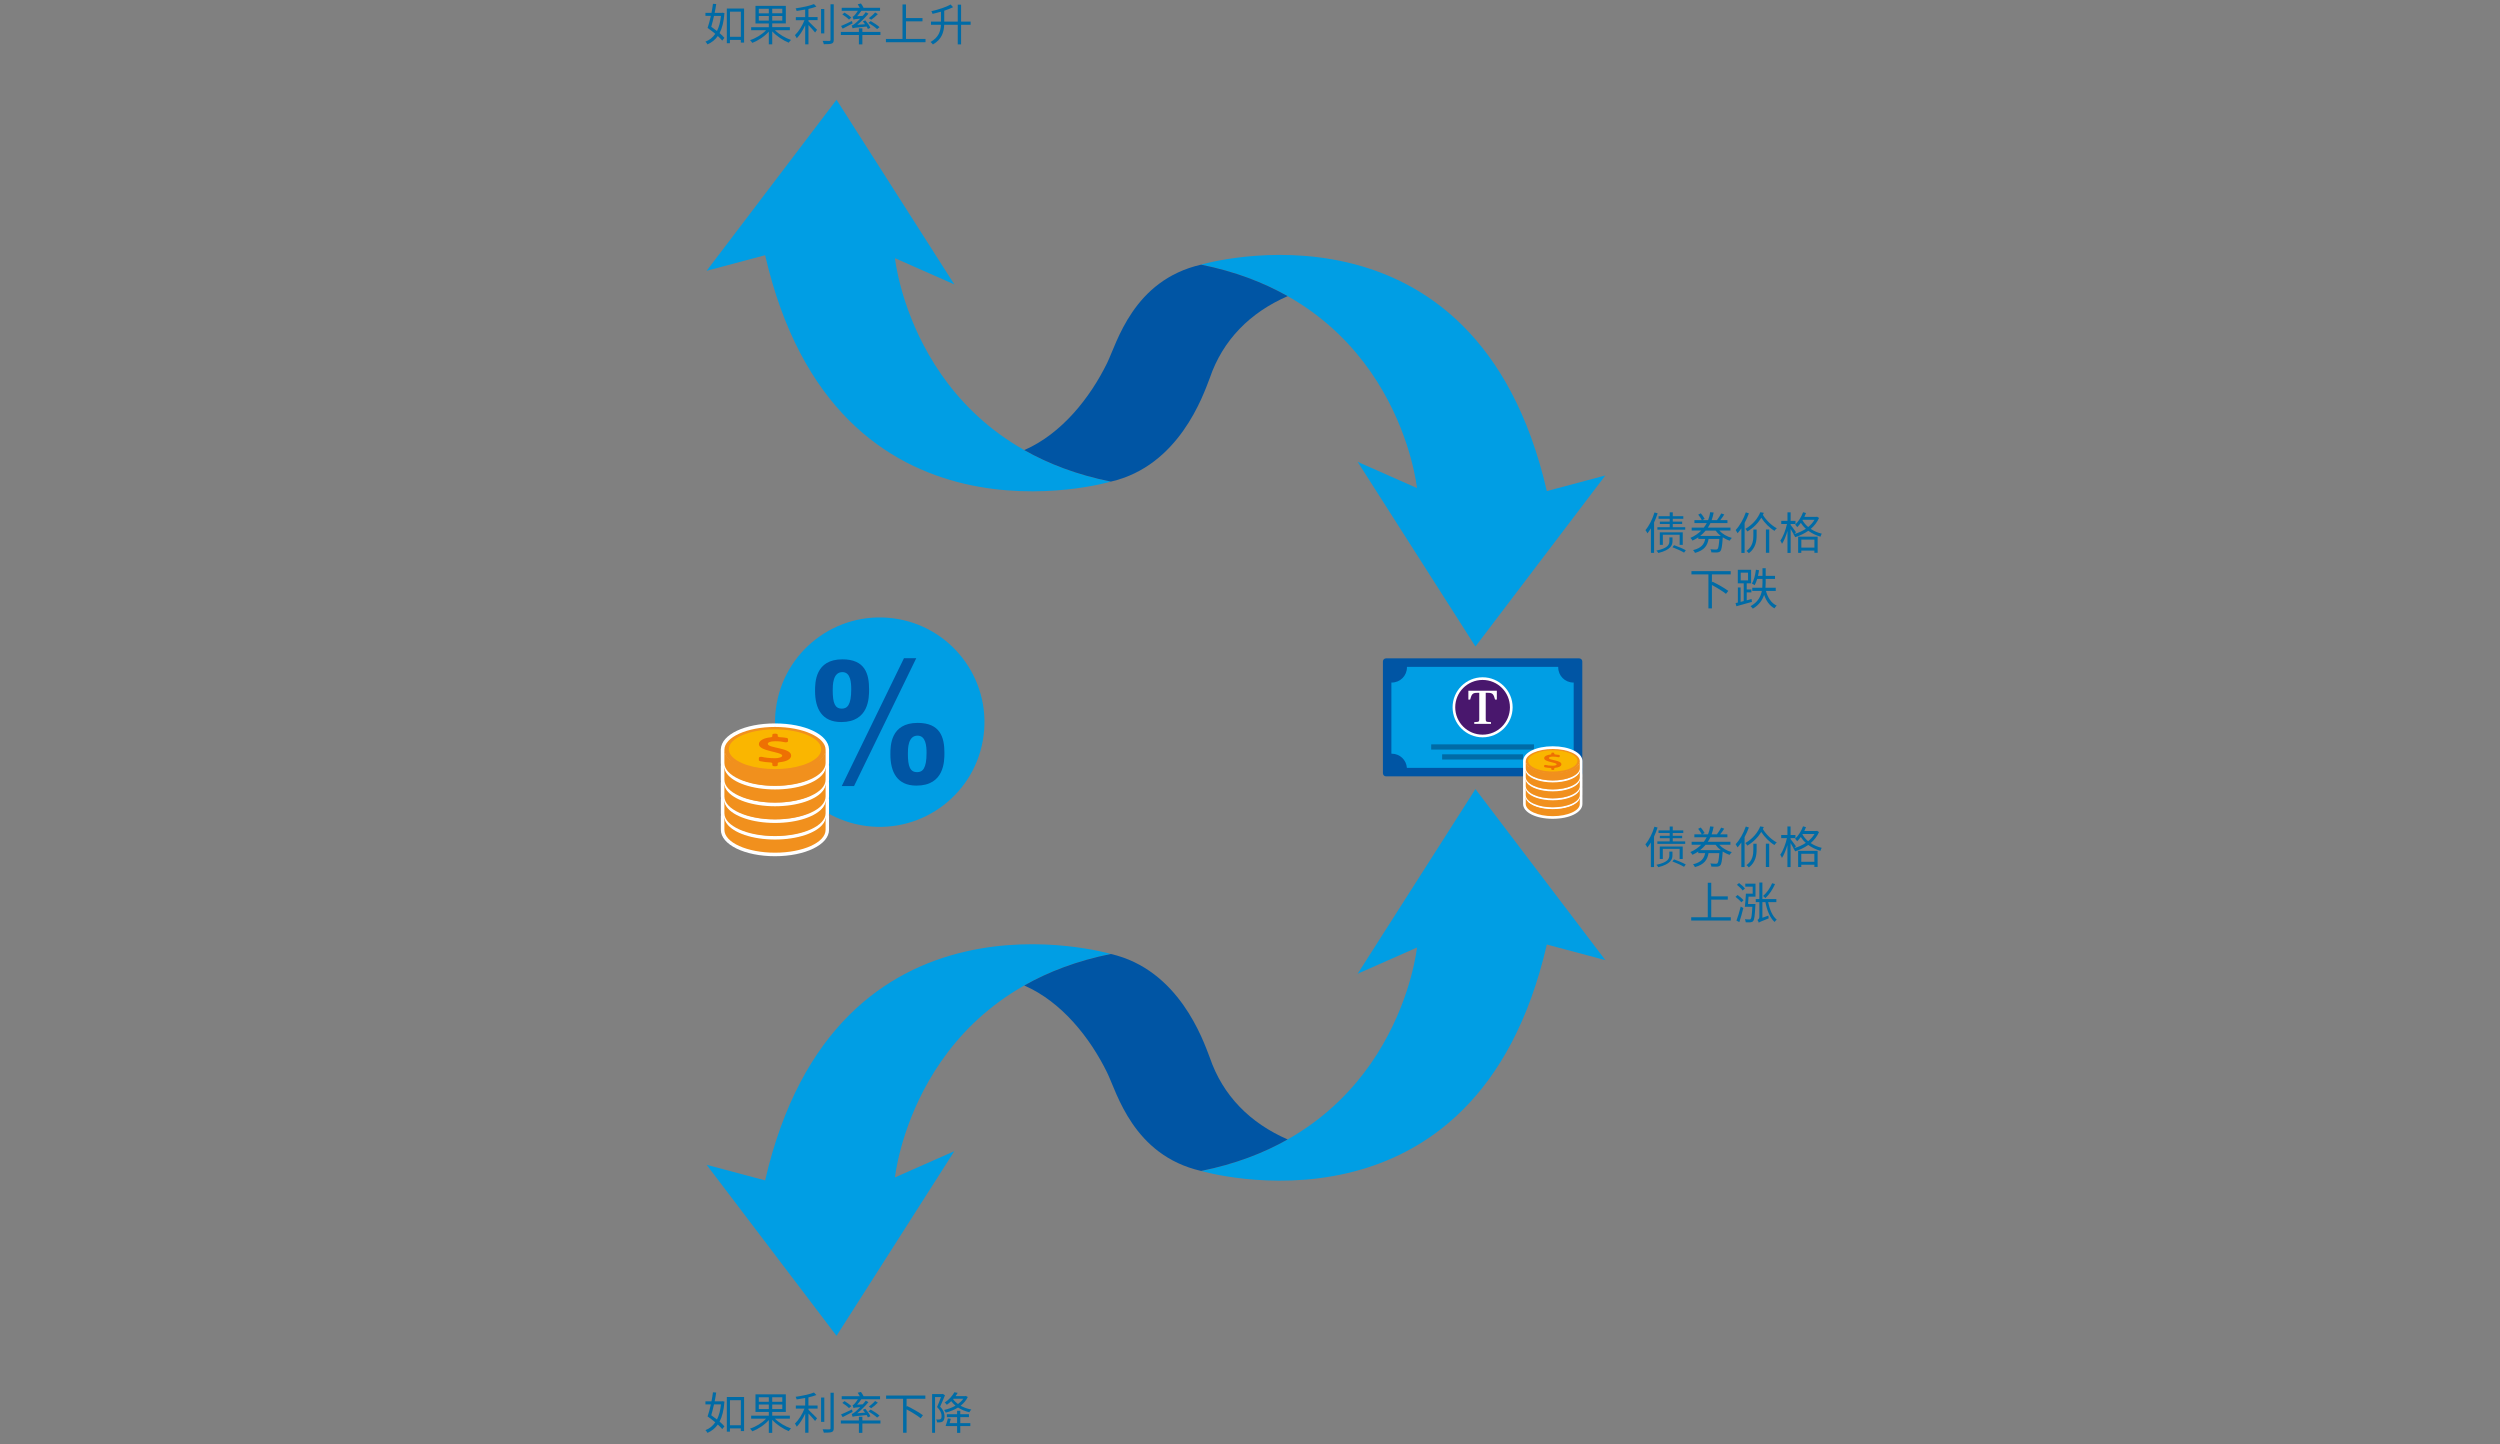 <?xml version="1.0" encoding="UTF-8"?>
<svg id="Layer_1" data-name="Layer 1" xmlns="http://www.w3.org/2000/svg" viewBox="0 0 900 520">
  <rect x="0" y="0" width="900" height="520" fill="#808080" stroke="none"/>
  <g>
    <path d="M354.09,264.83c-2.68,20.65-21.6,35.21-42.24,32.53-20.65-2.68-35.21-21.6-32.53-42.24,2.68-20.65,21.6-35.21,42.24-32.53,20.65,2.68,35.21,21.6,32.53,42.24" style="fill: #009ee4; stroke-width: 0px;"/>
    <path d="M330.14,277.98c2,0,3.42-1.3,3.42-6.9,0-2.42-.24-6.25-3.24-6.25-3.48,0-3.48,4.72-3.48,6.54,0,4.48.77,6.6,3.3,6.6M330.38,260.24c8.14,0,9.61,5.25,9.61,10.73,0,3.01,0,11.85-10.08,11.85-6.96,0-9.37-4.89-9.37-11.26,0-3.01,0-11.32,9.84-11.32M329.85,236.95l-22.4,46.04h-4.42l22.4-46.04h4.42ZM303.02,255.11c2,0,3.42-1.3,3.42-6.9,0-2.42-.18-6.25-3.18-6.25-3.48,0-3.48,4.77-3.48,6.54,0,4.54.77,6.6,3.24,6.6M303.26,237.36c8.19,0,9.61,5.25,9.61,10.79,0,2.95,0,11.79-10.02,11.79-6.96,0-9.43-4.83-9.43-11.2,0-3.07.06-11.38,9.85-11.38" style="fill: #0055a4; stroke-width: 0px;"/>
    <path d="M279,308.24c-10.93,0-19.49-4.18-19.49-9.51v-4.99h.01c0-.12.02-.24.03-.36-.03-.22-.04-.42-.04-.61v-4.99h.01c0-.13.02-.26.03-.39-.03-.23-.05-.44-.05-.64v-4.99h.01c0-.13.02-.27.04-.4-.03-.23-.05-.45-.05-.65v-4.99h.01c0-.13.02-.26.03-.39-.03-.23-.05-.44-.05-.65v-4.99h.01c.26-5.28,8.62-9.26,19.48-9.26s19.22,3.98,19.48,9.26h.01v4.99c0,.21-.02.42-.05.65.02.13.03.26.04.39h.01v4.99c0,.21-.02.42-.05.65.02.13.03.27.03.4h.01v4.99c0,.2-.02.42-.04.64.02.13.03.26.03.39h.01v4.99c0,.2-.01.39-.04.61.02.12.03.24.03.36h.01v4.99c0,5.33-8.56,9.51-19.49,9.51" style="fill: #fff; stroke-width: 0px;"/>
    <path d="M296.36,296.23c-2.34,3.33-9.22,5.74-17.36,5.74s-15.02-2.41-17.36-5.74c-.55-.79-.86-1.62-.86-2.49v4.99c0,4.55,8.16,8.24,18.22,8.24s18.22-3.69,18.22-8.24v-4.99c0,.87-.3,1.71-.86,2.49" style="fill: #f1901d; stroke-width: 0px;"/>
    <path d="M279,285.75c-10.06,0-18.22,3.69-18.22,8.24,0,.87.3,1.71.86,2.5,2.34,3.33,9.22,5.74,17.36,5.74s15.02-2.41,17.36-5.74c.55-.79.86-1.62.86-2.5,0-4.55-8.16-8.24-18.22-8.24" style="fill: #fff; stroke-width: 0px;"/>
    <path d="M279,286.62c-9.19,0-16.63,3.2-16.63,7.15,0,.76.28,1.48.78,2.17,2.14,2.89,8.42,4.98,15.85,4.98s13.71-2.09,15.85-4.98c.51-.68.78-1.41.78-2.17,0-3.95-7.44-7.15-16.63-7.15" style="fill: #f0b073; stroke-width: 0px;"/>
    <path d="M296.36,290.27c-2.34,3.33-9.22,5.74-17.36,5.74s-15.02-2.41-17.36-5.74c-.55-.79-.86-1.62-.86-2.5v4.99c0,4.55,8.16,8.23,18.22,8.23s18.22-3.69,18.22-8.23v-4.99c0,.87-.3,1.71-.86,2.5" style="fill: #f1901d; stroke-width: 0px;"/>
    <path d="M279,279.79c-10.06,0-18.22,3.69-18.22,8.24,0,.87.3,1.71.86,2.49,2.34,3.33,9.22,5.74,17.36,5.74s15.02-2.41,17.36-5.74c.55-.79.86-1.62.86-2.49,0-4.55-8.16-8.24-18.22-8.24" style="fill: #fff; stroke-width: 0px;"/>
    <path d="M279,280.66c-9.19,0-16.63,3.2-16.63,7.15,0,.76.28,1.48.78,2.17,2.14,2.89,8.42,4.98,15.85,4.98s13.71-2.09,15.85-4.98c.51-.68.78-1.41.78-2.17,0-3.95-7.44-7.15-16.63-7.15" style="fill: #f0b073; stroke-width: 0px;"/>
    <path d="M296.36,284.25c-2.34,3.33-9.22,5.74-17.36,5.74s-15.02-2.41-17.36-5.74c-.55-.79-.86-1.62-.86-2.49v4.99c0,4.55,8.16,8.24,18.22,8.24s18.22-3.69,18.22-8.24v-4.99c0,.87-.3,1.71-.86,2.49" style="fill: #f1901d; stroke-width: 0px;"/>
    <path d="M279,273.77c-10.06,0-18.22,3.69-18.22,8.24,0,.87.3,1.71.86,2.5,2.34,3.33,9.22,5.74,17.36,5.74s15.02-2.41,17.36-5.74c.55-.79.86-1.63.86-2.5,0-4.55-8.16-8.24-18.22-8.24" style="fill: #fff; stroke-width: 0px;"/>
    <path d="M279,274.64c-9.19,0-16.63,3.2-16.63,7.15,0,.76.28,1.48.78,2.17,2.14,2.89,8.42,4.98,15.85,4.98s13.71-2.09,15.85-4.98c.51-.68.78-1.41.78-2.17,0-3.95-7.44-7.15-16.63-7.15" style="fill: #f0b073; stroke-width: 0px;"/>
    <path d="M296.36,278.21c-2.34,3.33-9.22,5.74-17.36,5.74s-15.02-2.41-17.36-5.74c-.55-.79-.86-1.62-.86-2.5v4.99c0,4.55,8.16,8.24,18.22,8.24s18.22-3.69,18.22-8.24v-4.99c0,.87-.3,1.71-.86,2.5" style="fill: #f1901d; stroke-width: 0px;"/>
    <path d="M279,267.73c-10.06,0-18.22,3.69-18.22,8.24,0,.87.3,1.71.86,2.49,2.34,3.33,9.22,5.74,17.36,5.74s15.02-2.41,17.36-5.74c.55-.79.86-1.62.86-2.49,0-4.55-8.16-8.24-18.22-8.24" style="fill: #fff; stroke-width: 0px;"/>
    <path d="M279,268.6c-9.19,0-16.63,3.2-16.63,7.15,0,.76.28,1.48.78,2.17,2.14,2.89,8.42,4.98,15.85,4.98s13.71-2.09,15.85-4.98c.51-.68.78-1.41.78-2.17,0-3.95-7.44-7.15-16.63-7.15" style="fill: #f0b073; stroke-width: 0px;"/>
    <path d="M296.36,272.18c-2.34,3.33-9.22,5.74-17.36,5.74s-15.02-2.41-17.36-5.74c-.55-.79-.86-1.62-.86-2.49v4.99c0,4.55,8.16,8.24,18.22,8.24s18.22-3.69,18.22-8.24v-4.99c0,.87-.3,1.71-.86,2.49" style="fill: #f1901d; stroke-width: 0px;"/>
    <path d="M279,261.7c-10.06,0-18.22,3.69-18.22,8.24,0,.87.3,1.71.86,2.5,2.34,3.33,9.22,5.74,17.36,5.74s15.02-2.41,17.36-5.74c.55-.79.86-1.62.86-2.5,0-4.55-8.16-8.24-18.22-8.24" style="fill: #f1901d; stroke-width: 0px;"/>
    <path d="M279,262.57c-9.19,0-16.63,3.2-16.63,7.15,0,.76.28,1.48.78,2.17,2.14,2.89,8.42,4.98,15.85,4.98s13.71-2.09,15.85-4.98c.51-.68.78-1.41.78-2.17,0-3.95-7.44-7.15-16.63-7.15" style="fill: #fab600; stroke-width: 0px;"/>
    <path d="M284.81,271.97c0-2.81-8.4-2.6-8.4-4.18,0-.51.87-.95,2.66-.95,1.44,0,2.59.15,3.54.37.51.12,1.08-.09,1.08-.38v-.79c0-.17-.19-.32-.49-.38-.65-.14-1.49-.23-2.52-.28-.4-.02-.7-.2-.7-.41v-.44c0-.23-.35-.41-.78-.41h-.38c-.43,0-.78.18-.78.41v.5c0,.19-.26.37-.62.4-1.16.12-2.13.37-2.88.76-.89.47-1.34,1.04-1.34,1.7,0,2.64,8.4,2.72,8.4,4.16,0,.51-1.22.91-2.59.91-2.16,0-3.73-.25-4.72-.48-.52-.12-1.1.07-1.1.37v.8c0,.16.18.31.47.38,1.1.25,2.4.4,3.65.45.41.01.73.19.73.41v.55c0,.23.35.41.78.41h.38c.43,0,.78-.18.78-.41v-.64c0-.2.27-.36.64-.4,1.23-.12,2.21-.36,2.92-.73.85-.43,1.28-1,1.28-1.7" style="fill: #ee7003; stroke-width: 0px;"/>
    <path d="M568.51,279.49h-69.54c-.62,0-1.12-.5-1.12-1.12v-40.24c0-.62.5-1.12,1.12-1.12h69.54c.62,0,1.12.5,1.12,1.12v40.24c0,.62-.5,1.12-1.12,1.12" style="fill: #0055a4; stroke-width: 0px;"/>
    <path d="M566.42,245.72c-3.01,0-5.46-2.44-5.46-5.46,0-.06,0-.12,0-.18h-54.46c0,.06,0,.12,0,.18,0,3.01-2.44,5.46-5.46,5.46-.04,0-.09,0-.14,0v25.61s.09,0,.14,0c2.89,0,5.25,2.24,5.44,5.09h54.48c.19-2.84,2.55-5.09,5.44-5.09.04,0,.08,0,.13,0v-25.61s-.08,0-.13,0" style="fill: #009ee4; stroke-width: 0px;"/>
    <path d="M533.74,265.44c-5.96,0-10.81-4.85-10.81-10.81s4.85-10.81,10.81-10.81,10.81,4.85,10.81,10.81-4.85,10.81-10.81,10.81" style="fill: #fff; stroke-width: 0px;"/>
    <path d="M543.58,254.63c0,5.44-4.41,9.85-9.85,9.85s-9.85-4.41-9.85-9.85,4.41-9.85,9.85-9.85,9.85,4.41,9.85,9.85" style="fill: #49176d; stroke-width: 0px;"/>
    <path d="M534.87,258.94c0,.66.09.89.77.95l1.11.07v.62h-6.02v-.62l1.05-.07c.64-.06.75-.29.75-.95v-9.52h-.85c-1.68,0-1.91.66-2.43,2.44h-.64v-3.19h10.25v3.19h-.64c-.51-1.79-.75-2.44-2.43-2.44h-.93v9.52Z" style="fill: #fff; stroke-width: 0px;"/>
  </g>
  <rect x="515.23" y="267.97" width="37" height="1.88" style="fill: #006ba6; stroke-width: 0px;"/>
  <rect x="519.17" y="271.55" width="29.13" height="1.88" style="fill: #006ba6; stroke-width: 0px;"/>
  <g>
    <path d="M559,294.77c-6.1,0-10.69-2.3-10.69-5.36v-2.66h0c0-.06,0-.13.01-.19-.01-.12-.02-.22-.02-.33v-2.67h0c0-.07,0-.14.02-.2-.02-.12-.02-.23-.02-.34v-2.67h0c0-.07,0-.14.02-.21-.02-.12-.02-.24-.02-.35v-2.67h0c0-.07,0-.14.02-.21-.02-.12-.02-.24-.02-.35v-2.67h0c.13-2.98,4.72-5.23,10.69-5.23s10.55,2.25,10.69,5.23h0v2.67c0,.11,0,.23-.02.35,0,.07.01.14.02.21h0v2.67c0,.11,0,.23-.02.35,0,.07.01.14.02.21h0v2.67c0,.11,0,.22-.02.34,0,.07.01.14.02.2h0v2.67c0,.11,0,.21-.02.33,0,.06.01.13.01.19h0v2.66c0,3.06-4.6,5.36-10.69,5.36" style="fill: #fff; stroke-width: 0px;"/>
    <path d="M568.27,288.08c-1.25,1.78-4.93,3.07-9.27,3.07s-8.02-1.29-9.27-3.07c-.3-.42-.46-.87-.46-1.33v2.67c0,2.43,4.36,4.4,9.73,4.4s9.73-1.97,9.73-4.4v-2.67c0,.46-.16.91-.46,1.33" style="fill: #f1901d; stroke-width: 0px;"/>
    <path d="M559,282.48c-5.37,0-9.73,1.97-9.73,4.4,0,.46.16.91.46,1.33,1.25,1.78,4.93,3.07,9.27,3.07s8.02-1.29,9.27-3.07c.29-.42.46-.87.46-1.33,0-2.43-4.35-4.4-9.73-4.4" style="fill: #fff; stroke-width: 0px;"/>
    <path d="M559,282.94c-4.91,0-8.88,1.71-8.88,3.82,0,.4.15.79.42,1.16,1.14,1.54,4.5,2.66,8.46,2.66s7.32-1.12,8.46-2.66c.27-.36.42-.75.42-1.16,0-2.11-3.98-3.82-8.88-3.82" style="fill: #f0b073; stroke-width: 0px;"/>
    <path d="M568.27,284.89c-1.25,1.78-4.93,3.07-9.27,3.07s-8.02-1.29-9.27-3.07c-.3-.42-.46-.87-.46-1.33v2.67c0,2.43,4.36,4.4,9.73,4.4s9.73-1.97,9.73-4.4v-2.67c0,.46-.16.91-.46,1.33" style="fill: #f1901d; stroke-width: 0px;"/>
    <path d="M559,279.3c-5.37,0-9.73,1.97-9.73,4.4,0,.46.16.91.46,1.33,1.25,1.78,4.93,3.07,9.27,3.07s8.02-1.29,9.27-3.07c.29-.42.46-.87.46-1.33,0-2.43-4.35-4.4-9.73-4.4" style="fill: #fff; stroke-width: 0px;"/>
    <path d="M559,279.76c-4.91,0-8.88,1.71-8.88,3.82,0,.4.15.79.42,1.16,1.14,1.54,4.5,2.66,8.46,2.66s7.32-1.12,8.46-2.66c.27-.36.42-.75.42-1.16,0-2.11-3.98-3.82-8.88-3.82" style="fill: #f0b073; stroke-width: 0px;"/>
    <path d="M568.27,281.68c-1.25,1.78-4.93,3.07-9.27,3.07s-8.02-1.29-9.27-3.07c-.3-.42-.46-.87-.46-1.33v2.67c0,2.43,4.36,4.4,9.73,4.4s9.73-1.97,9.73-4.4v-2.67c0,.46-.16.91-.46,1.33" style="fill: #f1901d; stroke-width: 0px;"/>
    <path d="M559,276.08c-5.37,0-9.73,1.97-9.73,4.4,0,.46.16.91.46,1.33,1.25,1.78,4.93,3.07,9.27,3.07s8.02-1.29,9.27-3.07c.29-.42.46-.87.46-1.33,0-2.43-4.35-4.4-9.73-4.4" style="fill: #fff; stroke-width: 0px;"/>
    <path d="M559,276.55c-4.91,0-8.88,1.71-8.88,3.82,0,.4.15.79.42,1.16,1.14,1.54,4.5,2.66,8.46,2.66s7.32-1.12,8.46-2.66c.27-.36.42-.75.42-1.16,0-2.11-3.98-3.82-8.88-3.82" style="fill: #f0b073; stroke-width: 0px;"/>
    <path d="M568.27,278.45c-1.25,1.78-4.93,3.07-9.27,3.07s-8.02-1.29-9.27-3.07c-.3-.42-.46-.87-.46-1.33v2.67c0,2.43,4.36,4.4,9.73,4.4s9.73-1.97,9.73-4.4v-2.67c0,.46-.16.91-.46,1.33" style="fill: #f1901d; stroke-width: 0px;"/>
    <path d="M559,272.86c-5.37,0-9.73,1.97-9.73,4.4,0,.46.16.91.46,1.33,1.25,1.78,4.93,3.07,9.27,3.07s8.02-1.29,9.27-3.07c.29-.42.46-.87.46-1.33,0-2.43-4.35-4.4-9.73-4.4" style="fill: #fff; stroke-width: 0px;"/>
    <path d="M559,273.32c-4.91,0-8.88,1.71-8.88,3.82,0,.4.15.79.42,1.16,1.14,1.54,4.5,2.66,8.46,2.66s7.32-1.12,8.46-2.66c.27-.36.42-.75.42-1.16,0-2.11-3.98-3.82-8.88-3.82" style="fill: #f0b073; stroke-width: 0px;"/>
    <path d="M568.27,275.23c-1.25,1.78-4.93,3.07-9.27,3.07s-8.02-1.29-9.27-3.07c-.3-.42-.46-.87-.46-1.33v2.67c0,2.43,4.36,4.4,9.73,4.4s9.73-1.97,9.73-4.4v-2.67c0,.46-.16.91-.46,1.33" style="fill: #f1901d; stroke-width: 0px;"/>
    <path d="M559,269.64c-5.37,0-9.73,1.97-9.73,4.4,0,.46.16.91.46,1.33,1.25,1.78,4.93,3.07,9.27,3.07s8.02-1.29,9.27-3.07c.29-.42.46-.87.46-1.33,0-2.43-4.35-4.4-9.73-4.4" style="fill: #f1901d; stroke-width: 0px;"/>
    <path d="M559,270.1c-4.91,0-8.88,1.71-8.88,3.82,0,.4.15.79.42,1.16,1.14,1.54,4.5,2.66,8.46,2.66s7.32-1.12,8.46-2.66c.27-.36.42-.75.42-1.16,0-2.11-3.98-3.82-8.88-3.82" style="fill: #fab600; stroke-width: 0px;"/>
    <path d="M562.1,275.12c0-1.5-4.49-1.39-4.49-2.23,0-.27.47-.51,1.42-.51.77,0,1.38.08,1.89.2.27.06.58-.05.58-.2v-.42c0-.09-.1-.17-.26-.2-.35-.07-.8-.12-1.35-.15-.21-.01-.37-.11-.37-.22v-.24c0-.12-.19-.22-.42-.22h-.2c-.23,0-.41.1-.41.22v.27c0,.1-.14.2-.33.21-.62.06-1.14.2-1.54.41-.48.25-.72.56-.72.91,0,1.41,4.49,1.45,4.49,2.22,0,.27-.65.49-1.38.49-1.15,0-1.99-.13-2.52-.26-.28-.07-.59.04-.59.2v.42c0,.09.1.17.25.2.59.14,1.28.22,1.95.24.22,0,.39.1.39.22v.29c0,.12.19.22.41.22h.2c.23,0,.42-.1.42-.22v-.34c0-.11.14-.19.34-.21.66-.07,1.18-.2,1.56-.39.46-.23.69-.53.69-.91" style="fill: #ee7003; stroke-width: 0px;"/>
  </g>
  <g>
    <path d="M260.8,4.72c-.22,3.09-.82,5.43-1.76,7.2.72.61,1.34,1.2,1.75,1.71l-.78.99c-.4-.5-.96-1.06-1.6-1.65-.98,1.38-2.21,2.34-3.71,3.01-.16-.3-.48-.74-.74-.99,1.44-.54,2.62-1.46,3.54-2.82-.9-.75-1.89-1.5-2.77-2.11.4-1.14.82-2.71,1.18-4.34h-1.95v-1.1h2.18c.22-1.12.4-2.24.53-3.25l1.17.08c-.13.99-.34,2.08-.56,3.17h2.59l.21-.05.74.14ZM257.04,5.73c-.3,1.41-.67,2.77-.99,3.91.67.46,1.38.99,2.06,1.52.72-1.41,1.22-3.22,1.44-5.43h-2.51ZM267.87,3.07v12.26h-1.17v-.96h-3.92v1.18h-1.12V3.07h6.21ZM266.71,13.24V4.21h-3.92v9.03h3.92Z" style="fill: #006ba6; stroke-width: 0px;"/>
    <path d="M278.99,10.89c1.47,1.47,3.76,2.82,5.78,3.49-.27.24-.64.7-.82.99-2.03-.82-4.39-2.37-5.95-4.07v4.67h-1.23v-4.59c-1.54,1.74-3.87,3.27-5.95,4.05-.16-.27-.54-.74-.8-.98,2.08-.67,4.35-2.05,5.76-3.57h-5.36v-1.1h6.35v-1.34h-4.8V2.11h10.93v6.32h-4.9v1.34h6.35v1.1h-5.36ZM273.17,4.79h3.6v-1.63h-3.6v1.63ZM276.77,7.41v-1.65h-3.6v1.65h3.6ZM281.63,3.15h-3.63v1.63h3.63v-1.63ZM281.63,5.76h-3.63v1.65h3.63v-1.65Z" style="fill: #006ba6; stroke-width: 0px;"/>
    <path d="M291.05,6.15h3.28v1.1h-3.28v.43c.77.72,2.61,2.56,3.09,3.04l-.7.98c-.48-.61-1.55-1.78-2.39-2.67v6.92h-1.18v-6.87c-.83,1.83-1.95,3.6-3.03,4.69-.14-.32-.45-.82-.66-1.12,1.28-1.2,2.67-3.39,3.44-5.39h-3.12v-1.1h3.36v-2.72c-1.04.21-2.08.37-3.07.51-.05-.29-.22-.69-.37-.94,2.35-.35,5.11-.9,6.61-1.55l.88.91c-.78.3-1.79.59-2.87.85v2.94ZM296.75,12.02h-1.17V3.25h1.17v8.77ZM300.15,1.54v12.77c0,.82-.22,1.17-.72,1.36-.51.21-1.39.24-2.85.24-.08-.32-.26-.88-.43-1.2,1.1.03,2.11.02,2.42.02.29-.02.42-.1.42-.42V1.54h1.17Z" style="fill: #006ba6; stroke-width: 0px;"/>
    <path d="M316.96,12.6h-6.51v3.38h-1.25v-3.38h-6.5v-1.1h6.5v-1.31h1.25v1.31h6.51v1.1ZM306.94,8.44c-1.22.66-2.51,1.34-3.57,1.87l-.59-.96c.99-.4,2.48-1.1,3.92-1.79l.24.88ZM312.42,10.41c-.08-.26-.24-.54-.43-.85-4.16.4-4.72.48-5.04.64-.06-.22-.22-.75-.35-1.04.37-.05.77-.35,1.33-.78.3-.26.99-.88,1.76-1.66-1.84.14-2.19.22-2.43.32-.05-.22-.21-.75-.34-1.01.24-.03.46-.22.7-.51.21-.21.75-.86,1.23-1.63h-5.83v-1.09h6.51c-.21-.4-.5-.88-.74-1.25l1.15-.3c.35.46.74,1.1.94,1.55h5.94v1.09h-6.74c-.48.7-1.01,1.39-1.52,1.95l2.03-.13c.37-.42.75-.86,1.07-1.33l.98.56c-1.26,1.47-2.66,2.88-4.03,3.99l2.8-.22c-.26-.35-.53-.72-.78-1.02l.88-.37c.72.82,1.52,1.94,1.84,2.69l-.94.42ZM304.04,4.53c.85.51,1.9,1.26,2.43,1.81l-.83.72c-.5-.54-1.54-1.34-2.4-1.87l.8-.66ZM315.76,10.47c-.66-.62-2.02-1.58-3.14-2.24l.85-.64c1.07.61,2.46,1.52,3.17,2.18l-.88.7ZM316.03,5.09c-.72.74-1.65,1.5-2.39,2l-.86-.56c.72-.51,1.71-1.39,2.26-2.05l.99.61Z" style="fill: #006ba6; stroke-width: 0px;"/>
    <path d="M333.19,14.02v1.18h-14.26v-1.18h5.97V1.6h1.25v4.9h5.95v1.18h-5.95v6.34h7.04Z" style="fill: #006ba6; stroke-width: 0px;"/>
    <path d="M349.43,8.92h-3.44v7.06h-1.2v-7.06h-4.88c-.13,2.64-.82,5.23-4.07,7.09-.18-.27-.59-.7-.85-.9,2.96-1.66,3.62-3.91,3.75-6.19h-3.59v-1.15h3.6v-3.55c-1.02.29-2.05.56-3.04.78-.06-.29-.26-.72-.43-.96,2.53-.59,5.35-1.47,6.93-2.43l.9.98c-.9.46-2,.88-3.19,1.26v3.92h4.87V1.67h1.2v6.1h3.44v1.15Z" style="fill: #006ba6; stroke-width: 0px;"/>
  </g>
  <g>
    <path d="M260.8,504.58c-.22,3.09-.82,5.43-1.76,7.2.72.61,1.34,1.2,1.75,1.71l-.78.99c-.4-.5-.96-1.06-1.6-1.65-.98,1.38-2.21,2.34-3.71,3.01-.16-.3-.48-.74-.74-.99,1.44-.54,2.62-1.46,3.54-2.82-.9-.75-1.89-1.5-2.77-2.11.4-1.14.82-2.71,1.18-4.34h-1.95v-1.1h2.18c.22-1.12.4-2.24.53-3.25l1.17.08c-.13.99-.34,2.08-.56,3.17h2.59l.21-.05.74.14ZM257.04,505.59c-.3,1.41-.67,2.77-.99,3.91.67.46,1.38.99,2.06,1.52.72-1.41,1.22-3.22,1.44-5.43h-2.51ZM267.87,502.93v12.26h-1.17v-.96h-3.92v1.18h-1.12v-12.49h6.21ZM266.71,513.09v-9.03h-3.92v9.03h3.92Z" style="fill: #006ba6; stroke-width: 0px;"/>
    <path d="M278.99,510.74c1.47,1.47,3.76,2.82,5.78,3.49-.27.24-.64.7-.82.99-2.03-.82-4.39-2.37-5.95-4.07v4.67h-1.23v-4.59c-1.54,1.75-3.87,3.27-5.95,4.05-.16-.27-.54-.74-.8-.98,2.08-.67,4.35-2.05,5.76-3.57h-5.36v-1.1h6.35v-1.34h-4.8v-6.32h10.93v6.32h-4.9v1.34h6.35v1.1h-5.36ZM273.17,504.64h3.6v-1.63h-3.6v1.63ZM276.77,507.27v-1.65h-3.6v1.65h3.6ZM281.63,503.01h-3.63v1.63h3.63v-1.63ZM281.63,505.62h-3.63v1.65h3.63v-1.65Z" style="fill: #006ba6; stroke-width: 0px;"/>
    <path d="M291.05,506h3.28v1.1h-3.28v.43c.77.72,2.61,2.56,3.09,3.04l-.7.98c-.48-.61-1.55-1.78-2.39-2.67v6.91h-1.18v-6.87c-.83,1.82-1.95,3.6-3.03,4.69-.14-.32-.45-.82-.66-1.12,1.28-1.2,2.67-3.39,3.44-5.39h-3.12v-1.1h3.36v-2.72c-1.04.21-2.08.37-3.07.51-.05-.29-.22-.69-.37-.94,2.35-.35,5.11-.9,6.61-1.55l.88.91c-.78.3-1.79.59-2.87.85v2.95ZM296.75,511.88h-1.17v-8.77h1.17v8.77ZM300.15,501.39v12.77c0,.82-.22,1.17-.72,1.36-.51.21-1.39.24-2.85.24-.08-.32-.26-.88-.43-1.2,1.1.03,2.11.02,2.42.02.29-.02.42-.1.42-.42v-12.77h1.17Z" style="fill: #006ba6; stroke-width: 0px;"/>
    <path d="M316.96,512.46h-6.51v3.38h-1.25v-3.38h-6.5v-1.1h6.5v-1.31h1.25v1.31h6.51v1.1ZM306.94,508.29c-1.22.66-2.51,1.34-3.57,1.87l-.59-.96c.99-.4,2.48-1.1,3.92-1.79l.24.88ZM312.42,510.26c-.08-.26-.24-.54-.43-.85-4.16.4-4.72.48-5.04.64-.06-.22-.22-.75-.35-1.04.37-.05.77-.35,1.33-.78.3-.26.99-.88,1.76-1.67-1.84.14-2.19.22-2.43.32-.05-.22-.21-.75-.34-1.01.24-.03.46-.22.7-.51.21-.21.75-.86,1.23-1.63h-5.83v-1.09h6.51c-.21-.4-.5-.88-.74-1.25l1.15-.3c.35.46.74,1.1.94,1.55h5.94v1.09h-6.74c-.48.7-1.01,1.39-1.52,1.95l2.03-.13c.37-.42.75-.86,1.07-1.33l.98.56c-1.26,1.47-2.66,2.88-4.03,3.99l2.8-.22c-.26-.35-.53-.72-.78-1.02l.88-.37c.72.82,1.52,1.94,1.84,2.69l-.94.42ZM304.04,504.39c.85.51,1.9,1.26,2.43,1.81l-.83.72c-.5-.54-1.54-1.34-2.4-1.87l.8-.66ZM315.76,510.33c-.66-.62-2.02-1.58-3.14-2.24l.85-.64c1.07.61,2.46,1.52,3.17,2.18l-.88.7ZM316.03,504.95c-.72.74-1.65,1.5-2.39,2l-.86-.56c.72-.51,1.71-1.39,2.26-2.05l.99.61Z" style="fill: #006ba6; stroke-width: 0px;"/>
    <path d="M326.37,503.57v2.85l.21-.24c1.9.91,4.42,2.35,5.68,3.31l-.83,1.07c-1.09-.9-3.23-2.21-5.06-3.19v8.42h-1.26v-12.23h-6.11v-1.18h14.13v1.18h-6.75Z" style="fill: #006ba6; stroke-width: 0px;"/>
    <path d="M340.19,502.29c-.53,1.3-1.15,2.85-1.74,4.11,1.28,1.33,1.58,2.46,1.58,3.47,0,.85-.21,1.54-.67,1.86-.22.18-.53.27-.86.3-.35.05-.77.05-1.15.03-.02-.3-.13-.75-.32-1.07.42.06.77.06,1.02.03.22,0,.42-.05.54-.14.29-.18.38-.61.37-1.12,0-.88-.34-1.97-1.62-3.23.51-1.12,1.04-2.5,1.41-3.58h-2.13v12.85h-1.06v-13.94h3.67l.19-.05.77.48ZM348.4,502.92c-.59,1.25-1.5,2.3-2.59,3.15,1.12.62,2.47,1.1,3.86,1.36-.24.24-.54.67-.7.98-1.5-.35-2.88-.93-4.08-1.7-1.33.83-2.87,1.44-4.43,1.84-.1-.29-.37-.7-.59-.96,1.44-.32,2.88-.83,4.11-1.55-.59-.5-1.1-1.04-1.54-1.62-.46.45-.99.9-1.58,1.3-.18-.26-.53-.64-.78-.8,1.65-1.06,2.83-2.51,3.49-3.7l1.2.21c-.22.38-.48.77-.75,1.17h3.47l.19-.06.74.38ZM345.7,512.33h3.62v1.06h-3.62v2.45h-1.15v-2.45h-3.65v-.02h-.48c.27-.74.61-1.86.83-2.74l1.04.14c-.11.48-.27,1.06-.43,1.55h2.69v-2.16h-3.68v-1.04h3.68v-1.23h1.15v1.23h3.12v1.04h-3.12v2.16ZM343.25,503.55l-.14.14c.45.64,1.06,1.23,1.76,1.76.77-.56,1.42-1.18,1.92-1.91h-3.54Z" style="fill: #006ba6; stroke-width: 0px;"/>
  </g>
  <g>
    <path d="M596.73,297.91c-.35,1.1-.8,2.22-1.28,3.28v10.95h-1.14v-8.83c-.4.67-.83,1.28-1.25,1.82-.13-.27-.5-.9-.72-1.17,1.34-1.57,2.53-3.95,3.26-6.35l1.12.3ZM602.08,307.96c0,1.33-.56,3.09-5.09,4.23-.13-.26-.46-.66-.7-.86,4.34-.9,4.67-2.35,4.67-3.39v-1.36h1.12v1.39ZM601.09,299.88h-4.02v-.94h4.02v-1.38h1.1v1.38h3.79v.94h-3.79v1.01h3.38v.86h-3.38v1.15h4.48v.9h-10.02v-.9h4.43v-1.15h-3.54v-.86h3.54v-1.01ZM604.66,309.25v-3.65h-6.05v3.65h-1.09v-4.5h8.26v4.5h-1.12ZM602.64,309.37c1.39.48,3.25,1.26,4.23,1.84l-.62.85c-.94-.58-2.77-1.41-4.19-1.94l.59-.75Z" style="fill: #006ba6; stroke-width: 0px;"/>
    <path d="M618.94,304.12c1.09,1.2,2.75,2.18,4.51,2.64-.27.22-.59.69-.77.99-.88-.27-1.73-.7-2.51-1.2v.02c-.21,3.23-.43,4.5-.88,4.96-.29.32-.59.42-1.06.46-.45.03-1.28.03-2.15-.03-.02-.34-.16-.8-.35-1.12.85.1,1.66.1,1.97.1.29,0,.45-.03.59-.16.29-.29.48-1.26.66-3.65h-3.87c-.43,2.38-1.52,4.1-4.9,5.03-.13-.3-.43-.77-.69-1.01,3.03-.74,3.97-2.11,4.37-4.02h-2.48v-.58c-.66.43-1.34.83-2.11,1.18-.11-.29-.48-.75-.75-.98,1.6-.69,2.9-1.62,3.91-2.64h-3.44v-1.07h4.37c.42-.53.75-1.07,1.06-1.63h-4.45v-1.06h2.66c-.26-.54-.8-1.38-1.3-1.97l.94-.48c.53.61,1.12,1.44,1.39,2l-.86.45h2.1c.38-.94.62-1.92.75-2.85l1.25.13c-.16.91-.4,1.83-.72,2.72h1.91c.53-.67,1.18-1.7,1.54-2.4l1.09.37c-.43.7-.94,1.44-1.44,2.03h2.58v1.06h-6.11c-.27.56-.56,1.1-.93,1.63h8.13v1.07h-3.99ZM619.47,306.04c-.74-.56-1.38-1.22-1.87-1.92h-3.59c-.56.69-1.2,1.33-1.95,1.92h7.41Z" style="fill: #006ba6; stroke-width: 0px;"/>
    <path d="M629.6,297.89c-.42,1.17-.96,2.35-1.55,3.46v10.8h-1.17v-8.85c-.43.66-.9,1.25-1.36,1.76-.14-.27-.5-.9-.69-1.15,1.47-1.55,2.83-3.94,3.65-6.36l1.12.34ZM634.96,297.73c-.11.22-.22.48-.34.72,1.14,1.92,3.15,3.86,5.01,4.83-.27.21-.66.64-.83.93-1.7-.99-3.52-2.8-4.75-4.71-1.1,1.81-2.74,3.59-5.01,4.93-.14-.29-.5-.72-.74-.93,2.83-1.6,4.59-3.99,5.39-6l1.26.22ZM631.2,303.75h1.18v2.18c0,1.84-.3,4.47-2.8,6.35-.19-.27-.56-.64-.86-.83,2.31-1.6,2.48-4.03,2.48-5.54v-2.16ZM635.71,303.72h1.2v8.4h-1.2v-8.4Z" style="fill: #006ba6; stroke-width: 0px;"/>
    <path d="M654.83,299.57c-.69,1.57-1.73,2.87-2.99,3.94,1.15.77,2.51,1.36,3.97,1.71-.18.29-.37.77-.45,1.09-1.62-.48-3.12-1.2-4.39-2.13-1.42,1.01-3.07,1.78-4.72,2.3-.11-.3-.43-.82-.62-1.04l.08-.02c-.26-.48-.7-1.25-1.1-1.91v8.63h-1.14v-7.92c-.53,1.79-1.23,3.55-1.97,4.63-.11-.34-.4-.85-.61-1.14.98-1.31,1.94-3.83,2.4-5.99h-2.06v-1.12h2.24v-3.07h1.14v3.07h1.75v1.12h-1.75v.35c.4.46,1.63,2.18,1.92,2.59l-.54.66c1.44-.43,2.87-1.06,4.1-1.89-.72-.62-1.31-1.34-1.81-2.11-.4.58-.85,1.09-1.3,1.54-.14-.21-.5-.7-.74-.91,1.18-1.09,2.22-2.75,2.85-4.47l1.06.29c-.18.46-.38.93-.59,1.38h4.34l.21-.05.74.46ZM647.33,306.31h7.01v5.79h-1.17v-.79h-4.71v.82h-1.14v-5.83ZM648.46,307.37v2.88h4.71v-2.88h-4.71ZM648.88,300.39c.5.91,1.2,1.74,2.05,2.45.93-.75,1.71-1.62,2.29-2.61h-4.24l-.1.16Z" style="fill: #006ba6; stroke-width: 0px;"/>
  </g>
  <g>
    <path d="M623.09,330.21v1.18h-14.26v-1.18h5.97v-12.42h1.25v4.9h5.95v1.18h-5.95v6.34h7.04Z" style="fill: #006ba6; stroke-width: 0px;"/>
    <path d="M625.53,322.2c.75.54,1.68,1.33,2.13,1.89l-.78.74c-.43-.56-1.34-1.39-2.1-1.97l.75-.66ZM625.12,331.42c.48-1.25,1.12-3.28,1.54-5.06l.94.53c-.38,1.65-.96,3.6-1.44,5.06l-1.04-.53ZM627.37,320.6c-.4-.58-1.31-1.47-2.08-2.07l.78-.64c.75.58,1.7,1.41,2.11,1.98l-.82.72ZM628.3,318.13h3.68v4.67h-2.5c-.05.9-.13,1.82-.19,2.64h2.67s-.02.35-.03.51c-.19,3.75-.37,5.15-.78,5.62-.26.3-.51.4-.93.45-.37.03-1.06.05-1.76,0-.03-.34-.13-.79-.3-1.09.7.06,1.34.06,1.58.08.26,0,.4-.03.51-.18.27-.29.43-1.42.59-4.37h-2.69c.16-1.25.3-3.23.37-4.75h2.45v-2.5h-2.66l-.02-1.09ZM636.53,324.77c.56,2.69,1.57,5.09,3.09,6.29-.24.21-.59.58-.77.85-1.65-1.46-2.72-4.11-3.3-7.14h-1.09v5.62l2.16-.77c0,.29.06.75.11.99-2.88,1.15-3.33,1.34-3.57,1.57-.08-.29-.29-.77-.48-1.01.29-.13.69-.43.69-1.06v-5.35h-1.3v-1.1h1.3v-5.94h1.09v5.94h5.03v1.1h-2.96ZM639.01,318.26c-.83,1.95-2.14,3.84-3.46,5.06-.18-.21-.59-.59-.83-.78,1.31-1.12,2.51-2.82,3.25-4.58l1.04.3Z" style="fill: #006ba6; stroke-width: 0px;"/>
  </g>
  <g>
    <path d="M596.75,184.8c-.35,1.1-.8,2.23-1.28,3.28v10.95h-1.14v-8.84c-.4.67-.83,1.28-1.25,1.82-.13-.27-.5-.9-.72-1.17,1.34-1.57,2.53-3.95,3.26-6.35l1.12.3ZM602.1,194.85c0,1.33-.56,3.09-5.09,4.23-.13-.26-.46-.66-.7-.86,4.34-.9,4.67-2.35,4.67-3.39v-1.36h1.12v1.39ZM601.1,186.77h-4.02v-.94h4.02v-1.38h1.1v1.38h3.79v.94h-3.79v1.01h3.38v.86h-3.38v1.15h4.48v.9h-10.02v-.9h4.43v-1.15h-3.54v-.86h3.54v-1.01ZM604.67,196.15v-3.65h-6.05v3.65h-1.09v-4.5h8.26v4.5h-1.12ZM602.66,196.26c1.39.48,3.25,1.26,4.23,1.84l-.62.85c-.94-.58-2.77-1.41-4.19-1.94l.59-.75Z" style="fill: #006ba6; stroke-width: 0px;"/>
    <path d="M618.96,191.01c1.09,1.2,2.75,2.18,4.51,2.64-.27.22-.59.69-.77.99-.88-.27-1.73-.7-2.51-1.2v.02c-.21,3.23-.43,4.5-.88,4.96-.29.32-.59.42-1.06.46-.45.03-1.28.03-2.15-.03-.02-.34-.16-.8-.35-1.12.85.1,1.66.1,1.97.1.29,0,.45-.03.59-.16.29-.29.48-1.26.66-3.65h-3.87c-.43,2.38-1.52,4.1-4.9,5.03-.13-.3-.43-.77-.69-1.01,3.03-.74,3.97-2.11,4.37-4.02h-2.48v-.58c-.66.43-1.34.83-2.11,1.18-.11-.29-.48-.75-.75-.98,1.6-.69,2.9-1.62,3.91-2.64h-3.44v-1.07h4.37c.42-.53.75-1.07,1.06-1.63h-4.45v-1.06h2.66c-.26-.54-.8-1.38-1.3-1.97l.94-.48c.53.61,1.12,1.44,1.39,2l-.86.45h2.1c.38-.94.62-1.92.75-2.85l1.25.13c-.16.91-.4,1.82-.72,2.72h1.91c.53-.67,1.18-1.7,1.54-2.4l1.09.37c-.43.7-.94,1.44-1.44,2.03h2.58v1.06h-6.11c-.27.56-.56,1.1-.93,1.63h8.13v1.07h-3.99ZM619.49,192.93c-.74-.56-1.38-1.22-1.87-1.92h-3.59c-.56.69-1.2,1.33-1.95,1.92h7.41Z" style="fill: #006ba6; stroke-width: 0px;"/>
    <path d="M629.61,184.79c-.42,1.17-.96,2.35-1.55,3.46v10.8h-1.17v-8.85c-.43.66-.9,1.25-1.36,1.76-.14-.27-.5-.9-.69-1.15,1.47-1.55,2.83-3.94,3.65-6.35l1.12.34ZM634.98,184.63c-.11.22-.22.48-.34.72,1.14,1.92,3.15,3.86,5.01,4.83-.27.21-.66.64-.83.93-1.7-.99-3.52-2.8-4.75-4.71-1.1,1.81-2.74,3.59-5.01,4.93-.14-.29-.5-.72-.74-.93,2.83-1.6,4.59-3.99,5.39-6l1.26.22ZM631.21,190.64h1.18v2.18c0,1.84-.3,4.47-2.8,6.35-.19-.27-.56-.64-.86-.83,2.31-1.6,2.48-4.03,2.48-5.54v-2.16ZM635.73,190.61h1.2v8.4h-1.2v-8.4Z" style="fill: #006ba6; stroke-width: 0px;"/>
    <path d="M654.85,186.47c-.69,1.57-1.73,2.87-2.99,3.94,1.15.77,2.51,1.36,3.97,1.71-.18.29-.37.77-.45,1.09-1.62-.48-3.12-1.2-4.39-2.13-1.42,1.01-3.07,1.78-4.72,2.31-.11-.3-.43-.82-.62-1.04l.08-.02c-.26-.48-.7-1.25-1.1-1.9v8.63h-1.14v-7.92c-.53,1.79-1.23,3.55-1.97,4.63-.11-.34-.4-.85-.61-1.14.98-1.31,1.94-3.83,2.4-5.99h-2.06v-1.12h2.24v-3.07h1.14v3.07h1.75v1.12h-1.75v.35c.4.46,1.63,2.18,1.92,2.59l-.54.66c1.44-.43,2.87-1.06,4.1-1.89-.72-.62-1.31-1.34-1.81-2.11-.4.58-.85,1.09-1.3,1.54-.14-.21-.5-.7-.74-.91,1.18-1.09,2.22-2.75,2.85-4.47l1.06.29c-.18.46-.38.93-.59,1.38h4.34l.21-.05.74.46ZM647.34,193.21h7.01v5.79h-1.17v-.78h-4.71v.82h-1.14v-5.83ZM648.48,194.26v2.88h4.71v-2.88h-4.71ZM648.89,187.28c.5.91,1.2,1.74,2.05,2.45.93-.75,1.71-1.62,2.29-2.61h-4.24l-.1.16Z" style="fill: #006ba6; stroke-width: 0px;"/>
  </g>
  <g>
    <path d="M616.29,206.8v2.85l.21-.24c1.91.91,4.42,2.35,5.68,3.31l-.83,1.07c-1.09-.9-3.23-2.21-5.06-3.19v8.42h-1.26v-12.23h-6.11v-1.18h14.13v1.18h-6.75Z" style="fill: #006ba6; stroke-width: 0px;"/>
    <path d="M630.7,216.68c-1.98.56-4.05,1.14-5.6,1.57l-.3-1.14c.26-.06.53-.11.83-.19v-5.43h.99v5.19l1.12-.3v-6.39h-2.13v-4.87h4.79v4.87h-1.58v2.21h1.68v1.06h-1.68v2.86l1.74-.48.14,1.04ZM626.65,208.95h2.64v-2.79h-2.64v2.79ZM635.74,212.73c.66,2.42,1.92,4.39,3.87,5.3-.27.22-.62.66-.8.98-1.78-.96-2.96-2.67-3.73-4.87-.58,1.82-1.75,3.6-4.07,4.98-.16-.26-.53-.67-.82-.9,2.67-1.46,3.7-3.51,4.07-5.49h-3.44v-1.14h3.6c.06-.69.08-1.36.08-2v-1.18h-1.92c-.26.86-.54,1.63-.91,2.26-.22-.18-.7-.45-.98-.58.75-1.23,1.2-3.11,1.44-4.99l1.12.18c-.1.69-.22,1.38-.38,2.03h1.63v-2.77h1.15v2.77h3.35v1.1h-3.35v1.2c0,.64-.02,1.31-.08,1.98h3.7v1.14h-3.54Z" style="fill: #006ba6; stroke-width: 0px;"/>
  </g>
  <g>
    <path d="M275.45,91.87l-21.07,5.62,46.77-61.58,42.41,66.48-21.37-9.44s6.75,66.16,77.72,80.43c0,0-98.92,29.28-124.47-81.51" style="fill: #009ee4; stroke-width: 0px;"/>
    <path d="M556.86,176.78l21.07-5.62-46.77,61.58-42.41-66.48,21.36,9.44s-6.75-66.16-77.72-80.43c0,0,98.92-29.28,124.47,81.51" style="fill: #009ee4; stroke-width: 0px;"/>
    <path d="M463.57,106.62c-8.69-4.92-18.99-8.9-31.18-11.35-24.5,5.63-30.29,28.22-33.84,35.44-6.1,12.44-16.33,25.46-29.82,31.32,8.69,4.92,18.99,8.9,31.18,11.35,24.5-5.63,33.18-30.91,35.61-37.29,4.69-13.75,14.56-23.62,28.05-29.48" style="fill: #0055a4; stroke-width: 0px;"/>
    <path d="M275.45,424.94l-21.07-5.62,46.77,61.58,42.41-66.48-21.37,9.44s6.75-66.16,77.72-80.43c0,0-98.92-29.29-124.47,81.51" style="fill: #009ee4; stroke-width: 0px;"/>
    <path d="M556.86,340.03l21.07,5.62-46.77-61.58-42.41,66.48,21.36-9.44s-6.75,66.16-77.72,80.43c0,0,98.92,29.29,124.47-81.51" style="fill: #009ee4; stroke-width: 0px;"/>
    <path d="M463.57,410.19c-8.69,4.92-18.99,8.9-31.18,11.35-24.5-5.63-30.29-28.21-33.84-35.44-6.1-12.44-16.33-25.46-29.82-31.32,8.69-4.92,18.99-8.9,31.18-11.35,24.5,5.63,33.18,30.91,35.61,37.29,4.69,13.75,14.56,23.62,28.05,29.48" style="fill: #0055a4; stroke-width: 0px;"/>
  </g>
</svg>
